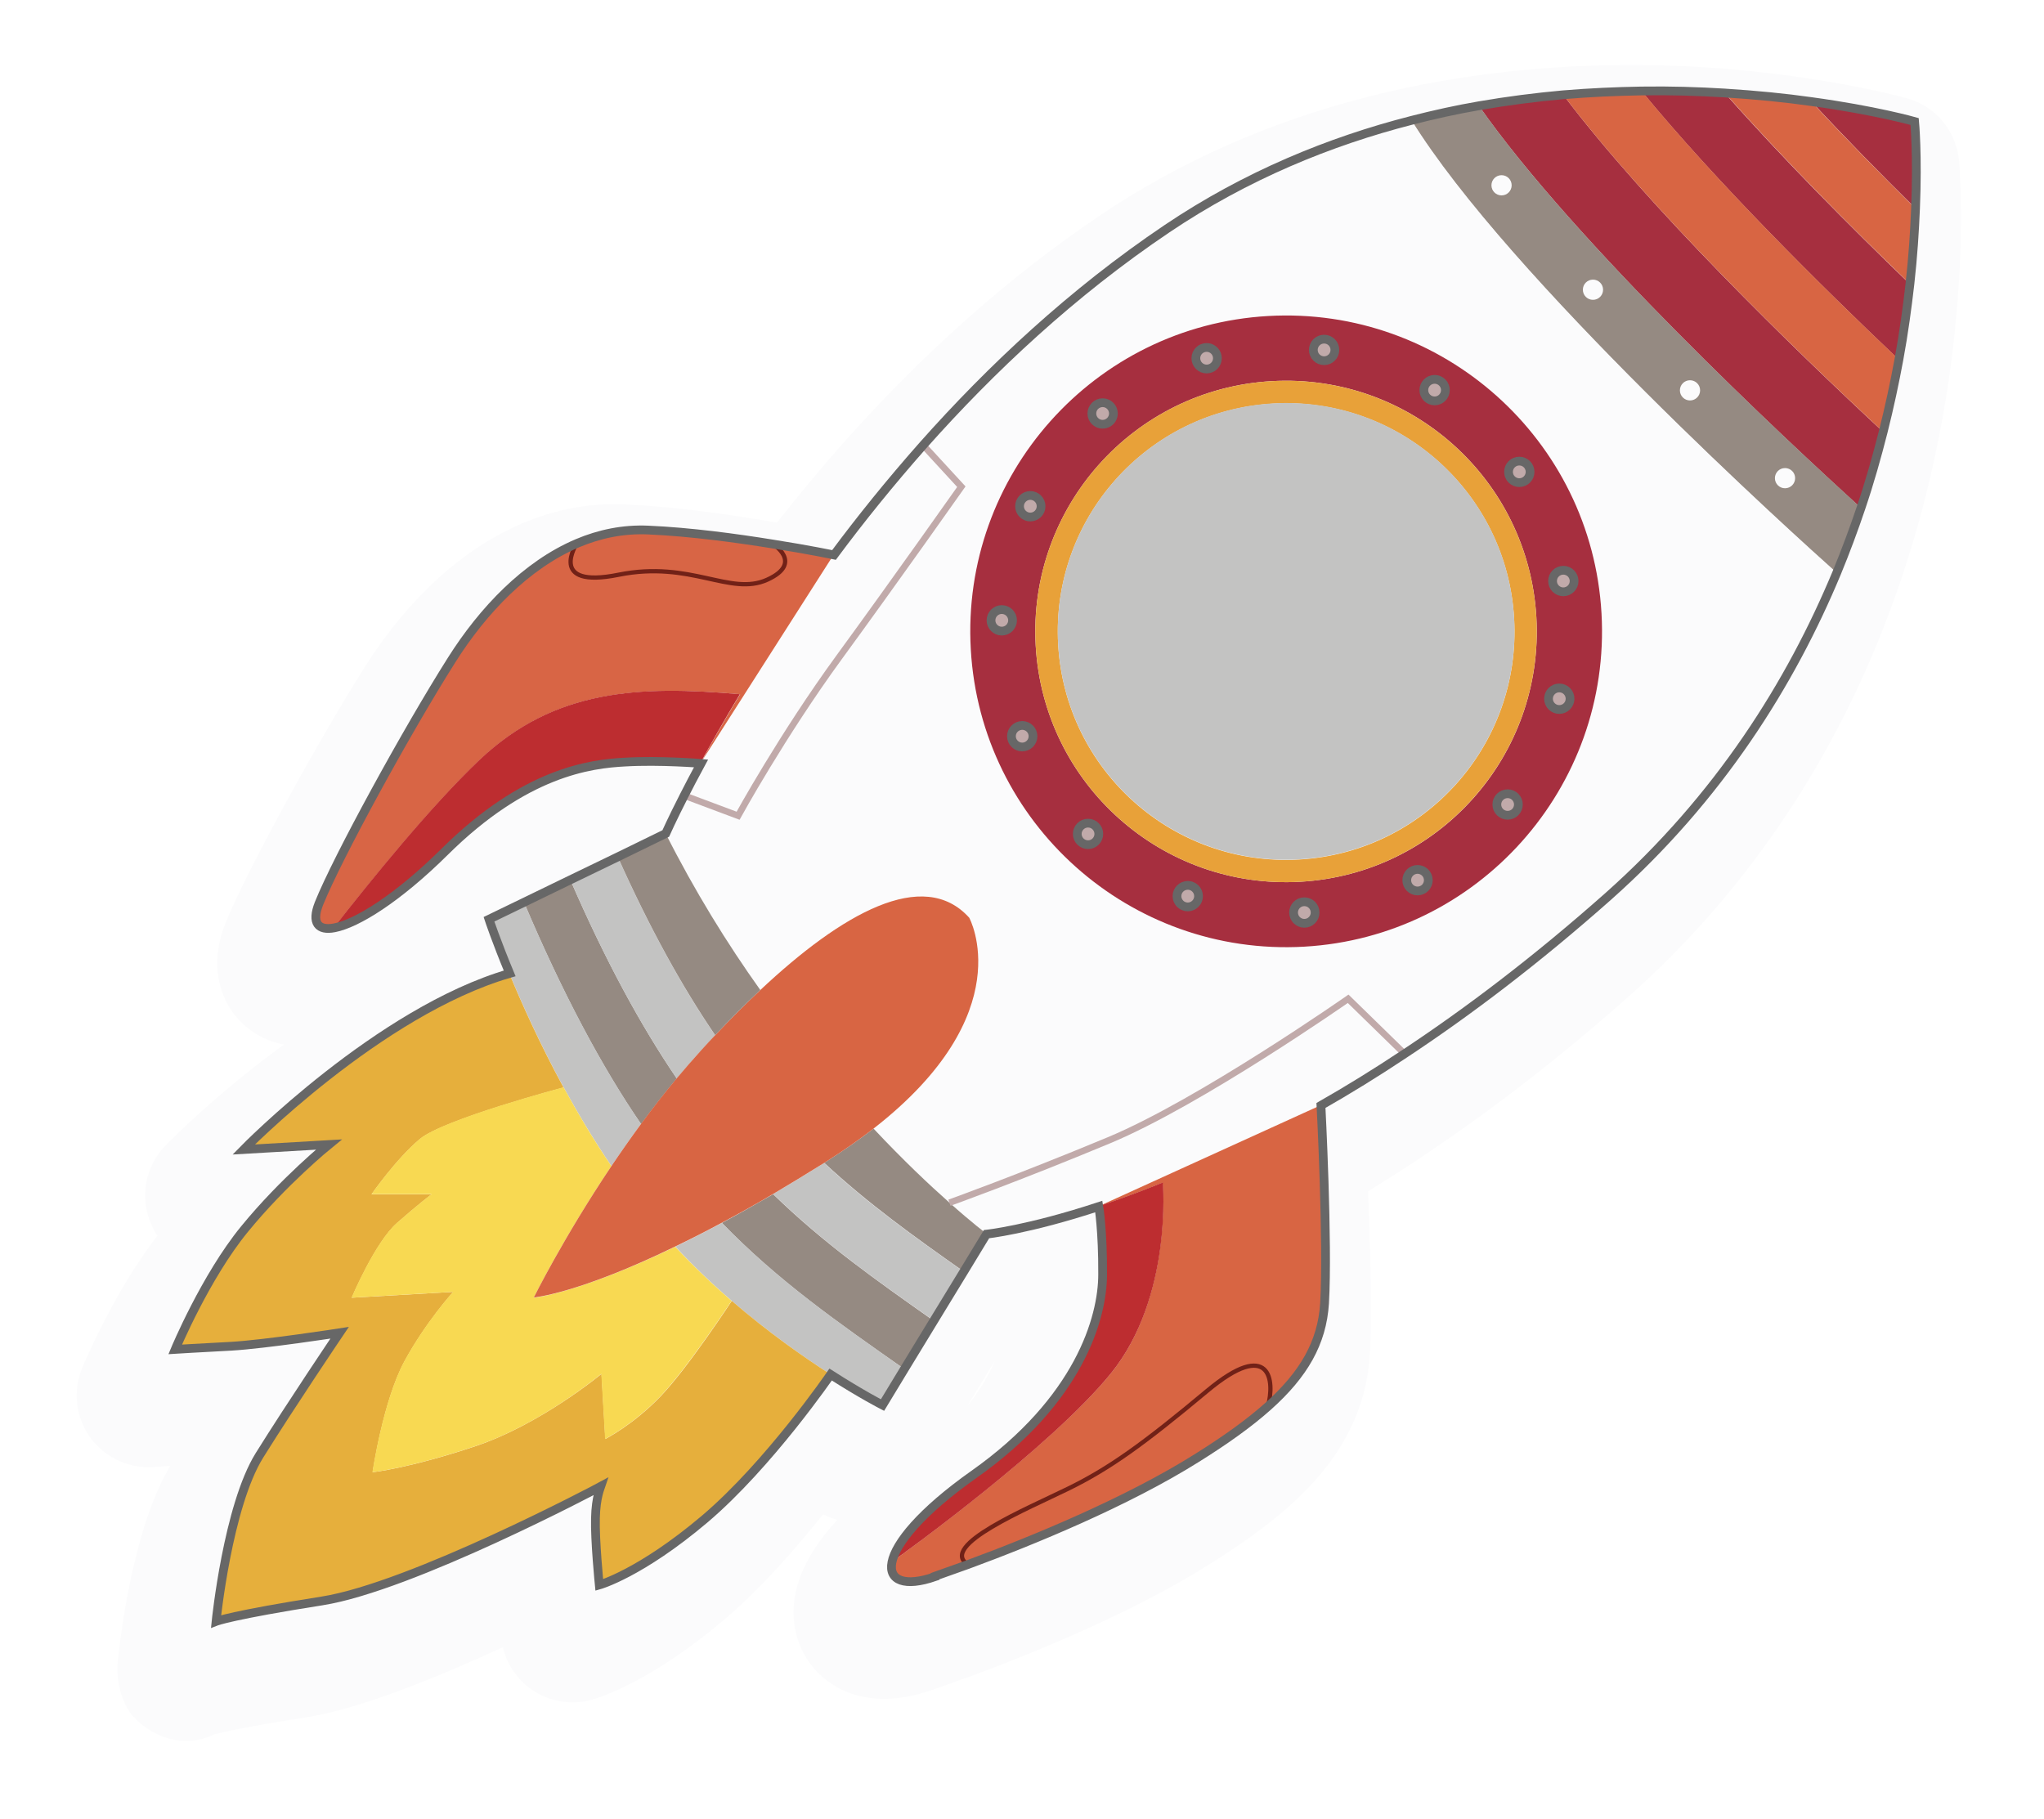<?xml version="1.0" encoding="UTF-8"?><svg id="Livello_2" xmlns="http://www.w3.org/2000/svg" xmlns:xlink="http://www.w3.org/1999/xlink" viewBox="0 0 91 81"><defs><style>.cls-1{stroke:#712117;stroke-width:.19px;}.cls-1,.cls-2,.cls-3,.cls-4{fill:none;stroke-miterlimit:10;}.cls-5{fill:#d86543;}.cls-2{stroke-width:.08px;}.cls-2,.cls-3{stroke:#c1aaaa;}.cls-6{filter:url(#drop-shadow-1);}.cls-6,.cls-7{fill:#fbfbfc;}.cls-8{fill:#bd2d30;}.cls-9{fill:#958a82;}.cls-10{fill:#e8a139;}.cls-11{fill:#a62f3f;}.cls-12{fill:#e6af3c;}.cls-3{stroke-width:.29px;}.cls-13{fill:#f8d952;}.cls-14{fill:#c3c3c2;}.cls-4{stroke:#676767;stroke-width:.39px;}.cls-15{fill:#c1aaaa;}.cls-16{fill:#d86545;}</style><filter id="drop-shadow-1" x="0" y="0" width="91" height="81" filterUnits="userSpaceOnUse"><feOffset dx="-1.82" dy="1.82"/><feGaussianBlur result="blur" stdDeviation=".91"/><feFlood flood-color="#000" flood-opacity=".25"/><feComposite in2="blur" operator="in"/><feComposite in="SourceGraphic"/></filter></defs><g id="Livello_1-2"><path class="cls-6" d="M7.77,74.64c-.57-.68-.79-1.62-.7-2.54.1-.97.66-5.87,2.33-8.65l-.79.05c-1.01.06-1.98-.37-2.63-1.13-.06-.07-.11-.14-.16-.21-.64-.9-.76-2.06-.34-3.08.15-.36,1.49-3.49,3.35-5.88-.1-.15-.19-.3-.26-.47-.55-1.2-.3-2.61.62-3.55.15-.16,2.27-2.31,5.27-4.49-.83-.16-1.57-.58-2.12-1.23-.44-.52-1.36-1.98-.48-4.18.94-2.34,4.18-8.2,6.18-11.37,1.34-2.13,3.64-4.96,6.97-6.4.02-.01.05-.02.07-.03,1.48-.63,3-.91,4.55-.84,1.65.07,3.63.29,5.89.66.02,0,.05,0,.07.01.29.05.56.09.82.14.96-1.22,1.94-2.4,2.93-3.52,3.59-4.04,7.44-7.46,11.47-10.17,3.53-2.38,7.53-4.15,11.87-5.26,1.06-.27,2.15-.51,3.24-.7,1.31-.23,2.67-.41,4.03-.53,1.23-.11,2.48-.17,3.72-.19,1.3-.02,2.62.01,3.93.09,1.37.08,2.75.22,4.09.41,3.05.42,4.97.96,5.05.98.63.18,1.17.54,1.57,1.02s.67,1.1.73,1.76c0,.07.15,1.71.05,4.31-.05,1.16-.14,2.36-.27,3.56,0,0,0,.01,0,.02-.13,1.2-.31,2.41-.52,3.58-.21,1.15-.46,2.31-.74,3.43-.31,1.23-.67,2.44-1.06,3.62-.35,1.04-.74,2.08-1.16,3.1-2.53,6.09-6.23,11.33-10.99,15.57-3.07,2.73-6.23,5.17-9.4,7.27,0,0-.02.01-.02.02-.73.48-1.47.95-2.2,1.4.08,2.09.18,5.35.08,7.22-.15,2.56-1.32,4.78-3.58,6.79-.93.83-2.07,1.66-3.6,2.62-3.35,2.11-7.7,3.9-10.77,5.03,0,0-.01,0-.02,0-.56.2-1.06.39-1.51.54-3.13,1.09-4.75-.33-5.3-.99-.74-.88-1.04-2.08-.8-3.28.21-1.08.83-2.17,1.87-3.3-.21-.06-.42-.14-.62-.24,0,0,0,0-.02,0-1.15,1.44-2.73,3.27-4.38,4.67-3.23,2.74-5.49,3.46-5.91,3.58-.91.25-1.88.09-2.66-.44-.24-.16-.46-.36-.64-.58-.32-.38-.55-.83-.66-1.32-2.84,1.31-6.32,2.74-8.74,3.12-2.75.43-3.81.68-4.11.76-1.02.5-2.1.35-3.05-.3-.2-.14-.38-.3-.53-.48ZM44.93,60.71l-.05.08c.6-.75.99-1.44,1.23-2.02l-1.18,1.94Z"/><path class="cls-11" d="M80.61,4.49c2.86.39,4.62.89,4.62.89,0,0,.14,1.47.04,3.89-1.53-1.51-3.13-3.14-4.66-4.79Z"/><path class="cls-11" d="M76.76,4.11h0c2.6,2.95,5.64,6,8.25,8.52h0c-.12,1.05-.27,2.17-.49,3.37-3.46-3.28-8.1-7.88-11.46-11.97,1.31-.02,2.55.02,3.7.09Z"/><path class="cls-5" d="M76.76,4.11c1.43.09,2.72.23,3.85.38,1.52,1.64,3.13,3.27,4.66,4.79-.04.97-.12,2.1-.25,3.35-2.61-2.52-5.65-5.57-8.25-8.52Z"/><path class="cls-11" d="M65.83,4.69c1.28-.23,2.53-.39,3.75-.49,3.8,5.04,10.32,11.37,14.25,15.02-.28,1.1-.61,2.23-.99,3.39-3.41-3.1-12.71-11.77-17.01-17.91Z"/><path class="cls-5" d="M69.58,4.19c1.2-.1,2.37-.16,3.48-.17,3.36,4.09,8,8.7,11.46,11.97-.19,1.03-.42,2.11-.7,3.22-3.92-3.65-10.44-9.97-14.25-15.02Z"/><path class="cls-9" d="M62.83,5.34c1.01-.26,2.01-.47,3-.65,4.3,6.15,13.6,14.81,17.01,17.91-.32.95-.68,1.92-1.08,2.89-1.77-1.58-14.62-13.16-18.93-20.16Z"/><path class="cls-7" d="M29.62,37.09s.27-.61.81-1.67c.21-.42.47-.91.76-1.45.47-.88,1.06-1.9,1.75-3.05,1.11-1.84,2.5-3.97,4.17-6.22,1.18-1.59,2.51-3.25,3.97-4.89,3.02-3.41,6.65-6.81,10.86-9.64,3.52-2.37,7.25-3.89,10.88-4.82,4.31,7,17.16,18.57,18.93,20.16-2.04,4.91-5.22,10-10.17,14.4-3.19,2.84-6.24,5.14-9.07,7.01-1.29.85-2.53,1.62-3.72,2.3-2.63,1.51-5,2.62-7.04,3.45-1.04.42-1.99.77-2.85,1.05-3.16,1.04-5,1.23-5,1.23,0,0-.63-.47-1.66-1.39-.88-.78-2.05-1.88-3.37-3.29,6.6-5.13,4.26-9.39,4.26-9.39-2.05-2.26-5.68-.17-9.3,3.22-1.47-2.07-2.92-4.41-4.23-7Z"/><path class="cls-11" d="M58.06,42.15c7.75-.44,13.68-7.09,13.24-14.84s-7.09-13.68-14.84-13.24c-7.75.44-13.68,7.09-13.24,14.84.44,7.75,7.09,13.68,14.84,13.24ZM56.62,16.97c6.15-.35,11.43,4.35,11.78,10.51.35,6.16-4.35,11.43-10.51,11.78-6.16.35-11.43-4.35-11.78-10.51-.35-6.15,4.35-11.43,10.51-11.78Z"/><path class="cls-10" d="M57.89,39.26c6.15-.35,10.86-5.63,10.51-11.78-.35-6.15-5.63-10.86-11.78-10.51-6.16.35-10.86,5.63-10.51,11.78.35,6.16,5.63,10.86,11.78,10.51ZM56.68,17.97c5.6-.32,10.41,3.96,10.73,9.57.32,5.61-3.96,10.41-9.57,10.73-5.61.32-10.41-3.96-10.73-9.57s3.96-10.41,9.57-10.73Z"/><path class="cls-14" d="M47.11,28.69c-.32-5.6,3.96-10.41,9.57-10.73,5.6-.32,10.41,3.96,10.73,9.57.32,5.61-3.96,10.41-9.57,10.73-5.61.32-10.41-3.96-10.73-9.57Z"/><path class="cls-5" d="M39.71,69.54c.53-.38,7.07-5.11,9.73-8.37,2.77-3.4,2.32-8.51,2.32-8.51-1.04.42-1.99.77-2.85,1.05l9.89-4.5s.32,6.11.16,8.81c-.1,1.76-.92,3.18-2.52,4.59h0c-.84.75-1.9,1.5-3.17,2.3-3.12,1.96-7.3,3.68-10.19,4.74-.54.2-1.03.37-1.46.52-1.35.47-2.08.17-1.92-.64Z"/><path class="cls-16" d="M14.19,40.21c.82-2.04,3.91-7.69,5.91-10.85,1.39-2.21,3.31-4.23,5.59-5.19h0c.99-.42,2.05-.64,3.16-.59,1.85.08,3.92.36,5.53.62,0,0,0,0,0,0,1.6.26,2.74.49,2.74.49l-5.92,9.27c.47-.88,1.06-1.9,1.75-3.05-4.48-.38-8.25-.24-11.59,2.92-2.16,2.05-4.85,5.37-6.48,7.46-.73.14-1.03-.22-.69-1.08Z"/><path class="cls-9" d="M36.69,51.78s.09-.06.14-.09c.77-.49,1.45-.97,2.06-1.44,1.32,1.41,2.49,2.51,3.37,3.29,1.03.92,1.66,1.39,1.66,1.39l-1.02,1.68c-2.19-1.54-4.24-3.01-6.2-4.83Z"/><path class="cls-9" d="M32.14,54.45c.71-.38,1.47-.81,2.28-1.28,2.25,2.19,4.6,3.84,7.14,5.63l-1.31,2.15c-2.92-2.05-5.58-3.89-8.11-6.5Z"/><path class="cls-14" d="M34.42,53.16c.72-.42,1.48-.88,2.27-1.38,1.96,1.83,4.01,3.29,6.2,4.83l-1.33,2.18c-2.55-1.79-4.89-3.44-7.14-5.63Z"/><path class="cls-9" d="M23.32,40.15l2.06-1h0c1.59,3.66,3.16,6.53,4.75,8.87-.56.67-1.09,1.35-1.59,2.03-1.72-2.5-3.5-5.82-5.22-9.89Z"/><path class="cls-14" d="M21.75,40.91l1.57-.76c1.72,4.07,3.5,7.39,5.22,9.89-.47.64-.91,1.27-1.32,1.88-.79-1.17-1.5-2.36-2.13-3.51-1.05-1.93-1.86-3.73-2.42-5.09-.61-1.47-.92-2.41-.92-2.41Z"/><path class="cls-14" d="M30.06,55.51c.64-.31,1.33-.66,2.08-1.06,2.54,2.61,5.19,4.44,8.11,6.5l-.97,1.6s-.93-.47-2.31-1.36c-1.21-.78-2.78-1.88-4.39-3.27-.84-.72-1.69-1.53-2.51-2.41Z"/><path class="cls-14" d="M25.38,39.15l2.11-1.02c1.45,3.24,2.89,5.83,4.35,7.97-.21.23-.42.45-.63.68-.37.4-.73.82-1.08,1.24-1.59-2.34-3.16-5.2-4.75-8.87Z"/><path class="cls-12" d="M14.62,50.95l-3.79.22s6.01-6.15,11.84-7.84c.56,1.36,1.37,3.16,2.42,5.09,0,0-5.35,1.42-6.4,2.3-1.06.89-2.15,2.46-2.15,2.46h2.67s-.55.41-1.53,1.27c-.98.86-2.02,3.33-2.02,3.33l4.52-.26s-1.22,1.34-2.17,3.09c-.95,1.75-1.42,4.94-1.42,4.94,0,0,1.61-.17,4.55-1.15,2.94-.98,5.64-3.23,5.64-3.23l.17,2.9s1.26-.64,2.48-1.92c1.22-1.28,3.15-4.23,3.15-4.23,1.61,1.39,3.18,2.49,4.39,3.27,0,0-2.74,4-5.6,6.43-2.86,2.43-4.7,2.94-4.7,2.94,0,0-.2-2.01-.17-2.98.02-.94.23-1.38.24-1.41-.11.06-8.43,4.47-12.41,5.1-4.01.63-4.72.91-4.72.91,0,0,.52-5.12,1.93-7.39,1.41-2.27,3.57-5.46,3.57-5.46,0,0-3.29.51-4.82.6l-2.5.14s1.35-3.23,3.09-5.36c1.74-2.12,3.75-3.76,3.75-3.76Z"/><line class="cls-2" x1="22.67" y1="43.32" x2="22.67" y2="43.32"/><path class="cls-2" d="M26.74,66.16h0"/><path class="cls-13" d="M19.21,53.17h-2.67s1.09-1.57,2.15-2.46c1.06-.89,6.4-2.3,6.4-2.3.63,1.15,1.34,2.35,2.13,3.51-2.14,3.19-3.46,5.86-3.46,5.86,0,0,1.96-.17,6.3-2.27.82.88,1.67,1.68,2.51,2.41,0,0-1.93,2.94-3.15,4.23-1.22,1.28-2.48,1.92-2.48,1.92l-.17-2.9s-2.7,2.26-5.64,3.23c-2.94.98-4.55,1.15-4.55,1.15,0,0,.47-3.18,1.42-4.94.95-1.75,2.17-3.09,2.17-3.09l-4.52.26s1.04-2.47,2.02-3.33c.98-.86,1.53-1.27,1.53-1.27Z"/><path class="cls-5" d="M23.76,57.78s1.32-2.67,3.46-5.86c.41-.61.85-1.24,1.32-1.88.5-.68,1.03-1.36,1.59-2.03.35-.42.71-.83,1.08-1.24.21-.23.42-.46.63-.68.66-.7,1.34-1.38,2.01-2.01,3.62-3.4,7.26-5.48,9.3-3.22,0,0,2.34,4.25-4.26,9.39-.61.47-1.29.95-2.06,1.44-.05.03-.09.06-.14.09-.8.5-1.56.96-2.27,1.38-.81.48-1.57.9-2.28,1.28-.74.4-1.44.75-2.08,1.06-4.34,2.11-6.3,2.27-6.3,2.27Z"/><path class="cls-1" d="M56.45,62.61c.31-1.11.13-3.05-2.71-.68-2.84,2.37-4.33,3.44-6.16,4.34-1.83.9-5.81,2.55-4.49,3.39"/><path class="cls-8" d="M39.71,69.54c.16-.84,1.28-2.24,3.66-3.92,4.67-3.3,5.71-6.96,5.72-8.9,0-1.94-.17-3.02-.17-3.02.86-.28,1.81-.63,2.85-1.05,0,0,.45,5.1-2.32,8.51-2.66,3.27-9.2,8-9.73,8.37Z"/><path class="cls-2" d="M39.67,69.56s.01,0,.03-.02"/><path class="cls-8" d="M14.87,41.29c1.63-2.09,4.32-5.41,6.48-7.46,3.34-3.16,7.11-3.31,11.59-2.92-.69,1.14-1.27,2.17-1.75,3.05,0,0-1.83-.15-3.38-.06-1.55.09-4.45.44-8.04,4-2.08,2.06-3.9,3.19-4.9,3.38Z"/><path class="cls-1" d="M34.38,24.2s1.43.86-.22,1.61-3.4-.87-6.62-.22c-3.21.65-1.85-1.42-1.85-1.42"/><path class="cls-3" d="M62.52,46.91l-2.5-2.44s-6.59,4.61-10.65,6.3c-4.06,1.69-7.1,2.78-7.1,2.78"/><path class="cls-3" d="M30.43,35.41l2.43.91s1.97-3.59,4.51-7.07,5.43-7.58,5.43-7.58l-1.72-1.87"/><path class="cls-9" d="M27.49,38.12l2.13-1.04c1.31,2.6,2.76,4.94,4.23,7-.67.63-1.35,1.31-2.01,2.01-1.46-2.14-2.9-4.73-4.35-7.97Z"/><g id="_Ripetizione_radiale_"><circle class="cls-15" cx="45.51" cy="32.78" r=".48"/></g><g id="_Ripetizione_radiale_-2"><circle class="cls-15" cx="44.6" cy="27.62" r=".48"/></g><g id="_Ripetizione_radiale_-3"><circle class="cls-15" cx="45.87" cy="22.54" r=".48"/></g><g id="_Ripetizione_radiale_-4"><circle class="cls-15" cx="49.09" cy="18.41" r=".48"/></g><g id="_Ripetizione_radiale_-5"><circle class="cls-15" cx="53.72" cy="15.95" r=".48"/></g><g id="_Ripetizione_radiale_-6"><circle class="cls-15" cx="58.95" cy="15.58" r=".48"/></g><g id="_Ripetizione_radiale_-7"><circle class="cls-15" cx="63.87" cy="17.37" r=".48"/></g><g id="_Ripetizione_radiale_-8"><circle class="cls-15" cx="67.64" cy="21.01" r=".48"/></g><g id="_Ripetizione_radiale_-9"><circle class="cls-15" cx="69.6" cy="25.87" r=".48"/></g><g id="_Ripetizione_radiale_-10"><circle class="cls-15" cx="69.42" cy="31.11" r=".48"/></g><g id="_Ripetizione_radiale_-11"><circle class="cls-15" cx="67.12" cy="35.82" r=".48"/></g><g id="_Ripetizione_radiale_-12"><circle class="cls-15" cx="63.11" cy="39.19" r=".48"/></g><g id="_Ripetizione_radiale_-13"><circle class="cls-15" cx="58.07" cy="40.63" r=".48"/></g><g id="_Ripetizione_radiale_-14"><circle class="cls-15" cx="52.88" cy="39.9" r=".48"/></g><g id="_Ripetizione_radiale_-15"><circle class="cls-15" cx="48.44" cy="37.13" r=".48"/></g><circle class="cls-7" cx="79.47" cy="21.29" r=".45"/><circle class="cls-7" cx="75.24" cy="17.38" r=".45"/><circle class="cls-7" cx="70.92" cy="12.9" r=".45"/><circle class="cls-7" cx="66.85" cy="8.25" r=".45"/><g id="_Ripetizione_radiale_-16"><circle class="cls-4" cx="45.51" cy="32.78" r=".48"/></g><g id="_Ripetizione_radiale_-17"><circle class="cls-4" cx="44.6" cy="27.62" r=".48"/></g><g id="_Ripetizione_radiale_-18"><circle class="cls-4" cx="45.87" cy="22.54" r=".48"/></g><g id="_Ripetizione_radiale_-19"><circle class="cls-4" cx="49.09" cy="18.41" r=".48"/></g><g id="_Ripetizione_radiale_-20"><circle class="cls-4" cx="53.72" cy="15.95" r=".48"/></g><g id="_Ripetizione_radiale_-21"><circle class="cls-4" cx="58.95" cy="15.58" r=".48"/></g><g id="_Ripetizione_radiale_-22"><circle class="cls-4" cx="63.87" cy="17.37" r=".48"/></g><g id="_Ripetizione_radiale_-23"><circle class="cls-4" cx="67.64" cy="21.01" r=".48"/></g><g id="_Ripetizione_radiale_-24"><circle class="cls-4" cx="69.6" cy="25.87" r=".48"/></g><g id="_Ripetizione_radiale_-25"><circle class="cls-4" cx="69.42" cy="31.11" r=".48"/></g><g id="_Ripetizione_radiale_-26"><circle class="cls-4" cx="67.12" cy="35.82" r=".48"/></g><g id="_Ripetizione_radiale_-27"><circle class="cls-4" cx="63.11" cy="39.19" r=".48"/></g><g id="_Ripetizione_radiale_-28"><circle class="cls-4" cx="58.07" cy="40.63" r=".48"/></g><g id="_Ripetizione_radiale_-29"><circle class="cls-4" cx="52.88" cy="39.9" r=".48"/></g><g id="_Ripetizione_radiale_-30"><circle class="cls-4" cx="48.44" cy="37.13" r=".48"/></g><path class="cls-4" d="M41.63,70.18c.43-.15.92-.33,1.46-.52h0s0,0,0,0c2.88-1.06,7.07-2.78,10.19-4.74,1.28-.8,2.33-1.55,3.17-2.3h0s0,0,0,0h0s0,0,0,0c1.59-1.42,2.41-2.83,2.52-4.59.16-2.69-.16-8.81-.16-8.81,1.19-.68,2.43-1.44,3.72-2.3h0s0,0,0,0c2.83-1.87,5.88-4.18,9.07-7.01,4.95-4.4,8.13-9.5,10.17-14.4.4-.97.76-1.94,1.08-2.89.39-1.15.71-2.29.99-3.39.28-1.11.51-2.19.7-3.22.22-1.19.37-2.32.49-3.36h0c.14-1.25.21-2.38.25-3.35.1-2.42-.04-3.89-.04-3.89,0,0-1.75-.5-4.62-.89-1.12-.16-2.42-.29-3.85-.38h0c-1.15-.07-2.39-.11-3.7-.09-1.12.02-2.28.07-3.48.17-1.22.11-2.48.27-3.75.49-.99.17-1.99.39-3,.65-3.63.93-7.36,2.45-10.88,4.82-4.22,2.84-7.84,6.24-10.86,9.64-1.46,1.65-2.79,3.3-3.97,4.89,0,0-1.14-.24-2.74-.49,0,0,0,0,0,0h0s0,0,0,0c-1.61-.26-3.68-.54-5.53-.62-1.11-.05-2.17.17-3.16.59h0s0,0,0,0h0c-2.28.97-4.2,2.99-5.59,5.19-2,3.16-5.09,8.81-5.91,10.85-.34.86-.04,1.22.69,1.08,1-.19,2.82-1.32,4.9-3.38,3.59-3.56,6.49-3.92,8.04-4,1.55-.09,3.38.06,3.38.06-.3.55-.55,1.04-.76,1.45h0s0,0,0,0c-.54,1.06-.81,1.67-.81,1.67l-2.13,1.04-2.11,1.02h0s-2.06,1-2.06,1l-1.57.76s.31.94.92,2.41c-5.83,1.69-11.84,7.84-11.84,7.84l3.79-.22s-2.01,1.63-3.75,3.76c-1.74,2.12-3.09,5.36-3.09,5.36,0,0,.97-.06,2.5-.14,1.53-.09,4.82-.6,4.82-.6,0,0-2.16,3.2-3.57,5.46-1.41,2.27-1.93,7.39-1.93,7.39,0,0,.71-.28,4.72-.91,3.98-.63,12.3-5.04,12.41-5.1-.01.03-.22.47-.24,1.41-.03.97.17,2.98.17,2.98,0,0,1.83-.51,4.7-2.94,2.86-2.43,5.6-6.43,5.6-6.43,1.39.89,2.31,1.36,2.31,1.36l.97-1.6,1.31-2.15,1.33-2.18,1.02-1.68s1.84-.19,5-1.23c0,0,.18,1.07.17,3.02,0,1.94-1.05,5.6-5.72,8.9-2.38,1.68-3.5,3.08-3.66,3.92-.16.81.57,1.11,1.92.64Z"/></g></svg>